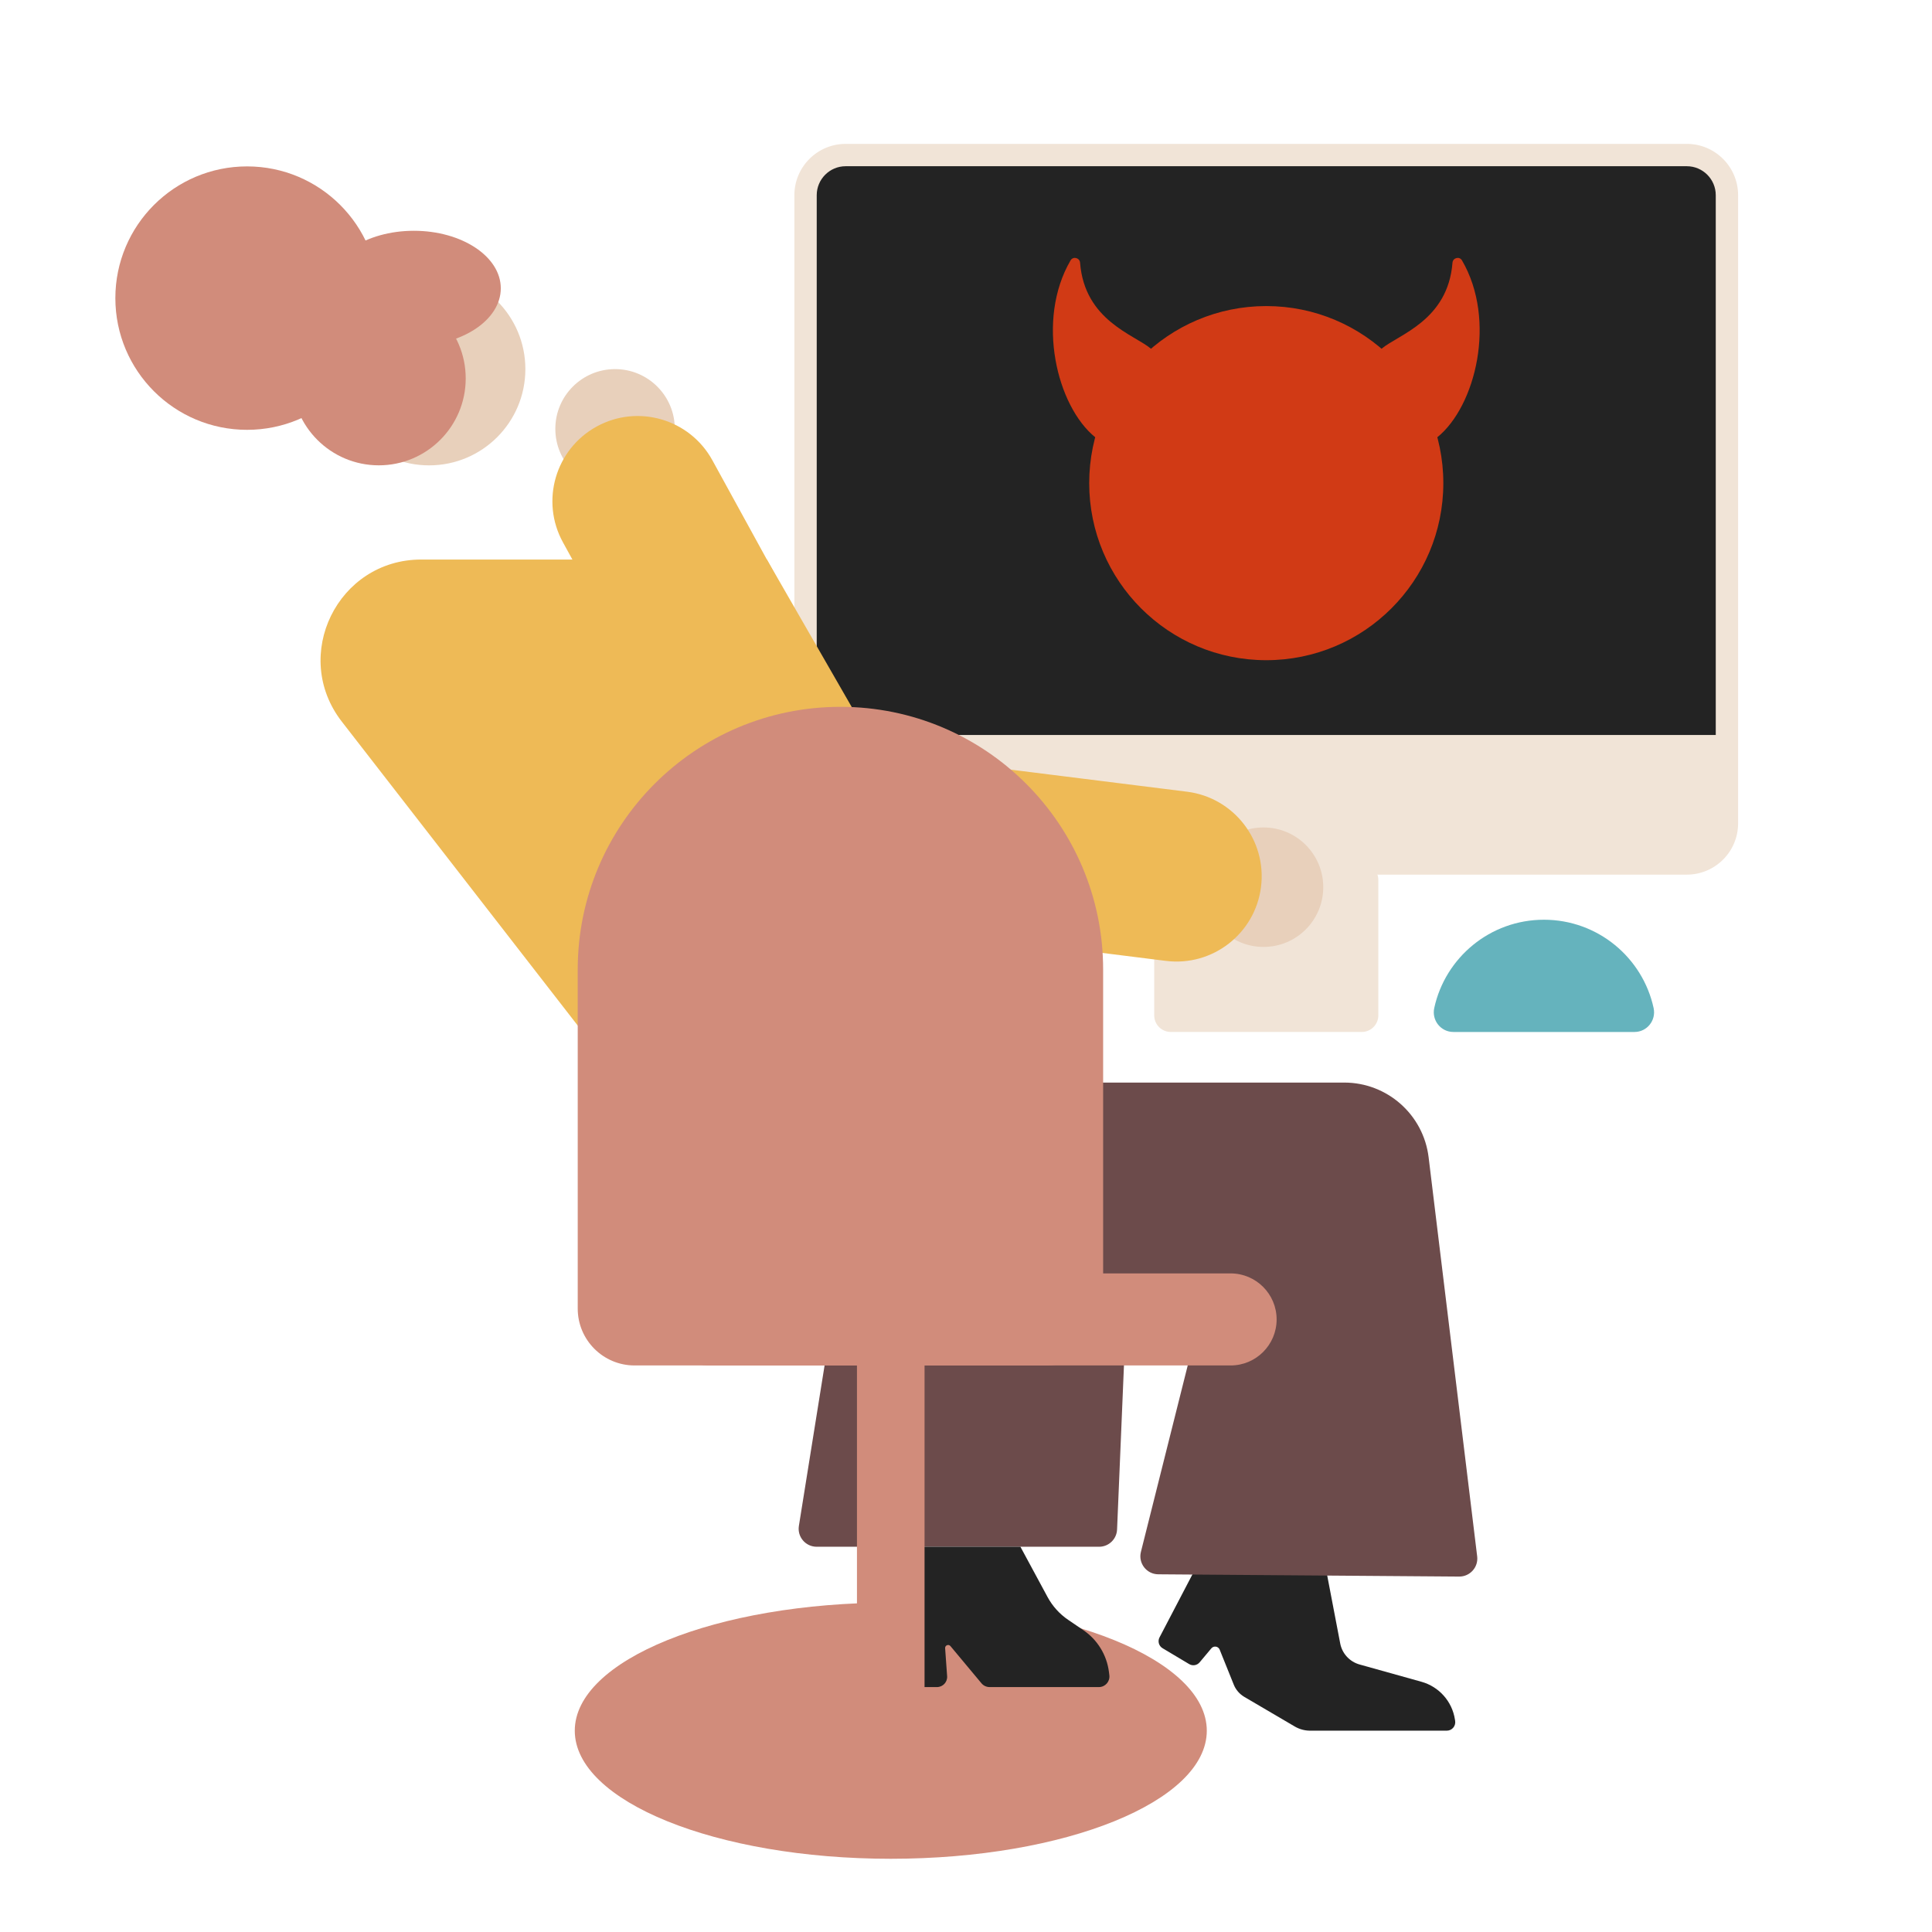 <svg width="620" height="620" viewBox="0 0 620 620" fill="none" xmlns="http://www.w3.org/2000/svg">
<path d="M285.863 596.502C341.87 596.502 387.273 578.101 387.273 555.402C387.273 532.703 341.87 514.302 285.863 514.302C229.856 514.302 184.453 532.703 184.453 555.402C184.453 578.101 229.856 596.502 285.863 596.502Z" fill="#D18C7B"/>
<path d="M456.167 539.7L436.297 534.15C433.117 533.26 430.707 530.65 430.087 527.4L425.887 505.45L389.277 492.58L372.097 525.47C371.457 526.7 371.887 528.22 373.077 528.93L381.627 534.03C382.727 534.69 384.147 534.45 384.977 533.46L388.737 528.97C389.507 528.06 390.967 528.29 391.407 529.39L395.927 540.62C396.587 542.26 397.777 543.64 399.297 544.54L415.517 554.06C417.007 554.93 418.697 555.39 420.427 555.39H464.297C465.957 555.39 467.227 553.91 466.977 552.26L466.897 551.78C466.007 546 461.807 541.28 456.167 539.7Z" fill="#232323"/>
<path d="M364.33 351.51H278.5L256.37 489.68C255.81 493.19 258.52 496.37 262.08 496.37H352.71C355.81 496.37 358.35 493.93 358.48 490.83L364.33 351.51Z" fill="#6C4B4B"/>
<path d="M281.621 347.409H431.381C445.171 347.409 456.801 357.699 458.461 371.399L474.041 499.459C474.461 502.919 471.751 505.959 468.261 505.939L371.691 505.209C367.951 505.179 365.221 501.659 366.131 498.019L388.251 409.919L281.631 409.849V347.409H281.621Z" fill="#6C4B4B"/>
<path d="M327.462 496.371H288.652L285.852 537.911C285.722 539.801 287.222 541.401 289.112 541.401H300.682C302.582 541.401 304.082 539.791 303.942 537.901L303.302 528.931C303.232 528.001 304.402 527.531 305.002 528.241L314.962 540.181C315.602 540.951 316.552 541.401 317.562 541.401H352.642C354.682 541.401 356.252 539.621 356.002 537.601L355.872 536.561C355.192 531.111 352.192 526.221 347.652 523.131L342.782 519.821C340.022 517.951 337.762 515.441 336.172 512.501L327.462 496.371Z" fill="#232323"/>
<path d="M375.722 277.087H437.002C439.942 277.087 442.322 279.467 442.322 282.407V325.847C442.322 328.787 439.942 331.167 437.002 331.167H375.722C372.782 331.167 370.402 328.787 370.402 325.847V282.407C370.402 279.477 372.782 277.087 375.722 277.087Z" fill="#F1E4D7"/>
<path d="M271.39 49.753H541.32C548.43 49.753 554.19 55.513 554.19 62.623V264.213C554.19 271.323 548.43 277.083 541.32 277.083H271.39C264.28 277.083 258.52 271.323 258.52 264.213V62.633C258.51 55.523 264.28 49.753 271.39 49.753Z" fill="#232323"/>
<path d="M541.316 280.681H271.386C262.306 280.681 254.926 273.291 254.926 264.221V62.631C254.926 53.551 262.316 46.171 271.386 46.171H541.316C550.396 46.171 557.776 53.561 557.776 62.631V264.221C557.786 273.301 550.396 280.681 541.316 280.681ZM271.386 53.341C266.266 53.341 262.096 57.511 262.096 62.631V264.221C262.096 269.341 266.266 273.511 271.386 273.511H541.316C546.436 273.511 550.606 269.341 550.606 264.221V62.631C550.606 57.511 546.436 53.341 541.316 53.341H271.386Z" fill="#F1E4D7"/>
<path d="M541.323 277.091H271.393C264.283 277.091 258.523 271.331 258.523 264.221V235.871H554.203V264.221C554.193 271.331 548.433 277.091 541.323 277.091Z" fill="#F1E4D7"/>
<path d="M406.359 211.862C437.74 211.862 463.179 186.423 463.179 155.042C463.179 123.661 437.74 98.222 406.359 98.222C374.978 98.222 349.539 123.661 349.539 155.042C349.539 186.423 374.978 211.862 406.359 211.862Z" fill="#D13A15"/>
<path d="M343.556 83.561C344.366 82.171 346.476 82.701 346.606 84.311C348.066 102.901 364.016 107.391 369.376 111.921C383.206 123.611 377.446 126.511 377.446 126.511C377.446 126.511 367.156 152.971 351.486 140.331C339.166 130.391 332.376 102.731 343.556 83.561Z" fill="#D13A15"/>
<path d="M469.169 83.561C468.359 82.171 466.249 82.701 466.119 84.311C464.659 102.901 448.709 107.391 443.349 111.921C429.519 123.611 435.279 126.511 435.279 126.511C435.279 126.511 445.569 152.971 461.239 140.331C473.559 130.391 480.349 102.731 469.169 83.561Z" fill="#D13A15"/>
<path d="M466.413 331.172H524.523C528.553 331.172 531.523 327.432 530.663 323.492C527.143 307.292 512.723 295.152 495.463 295.152C478.203 295.152 463.783 307.292 460.263 323.492C459.413 327.442 462.373 331.172 466.413 331.172Z" fill="#65B3BD"/>
<path d="M197.381 156.791C207.968 156.791 216.551 148.208 216.551 137.621C216.551 127.034 207.968 118.451 197.381 118.451C186.794 118.451 178.211 127.034 178.211 137.621C178.211 148.208 186.794 156.791 197.381 156.791Z" fill="#E8D0BB"/>
<path d="M137.706 149.342C154.766 149.342 168.596 135.513 168.596 118.452C168.596 101.392 154.766 87.562 137.706 87.562C120.646 87.562 106.816 101.392 106.816 118.452C106.816 135.513 120.646 149.342 137.706 149.342Z" fill="#E8D0BB"/>
<path d="M121.562 149.329C136.965 149.329 149.452 136.842 149.452 121.439C149.452 106.036 136.965 93.549 121.562 93.549C106.159 93.549 93.672 106.036 93.672 121.439C93.672 136.842 106.159 149.329 121.562 149.329Z" fill="#D18C7B"/>
<path d="M79.29 137.937C102.635 137.937 121.56 119.013 121.56 95.668C121.56 72.322 102.635 53.398 79.29 53.398C55.944 53.398 37.02 72.322 37.02 95.668C37.02 119.013 55.944 137.937 79.29 137.937Z" fill="#D18C7B"/>
<path d="M132.82 110.98C148.223 110.98 160.71 102.715 160.71 92.52C160.71 82.324 148.223 74.06 132.82 74.06C117.416 74.06 104.93 82.324 104.93 92.52C104.93 102.715 117.416 110.98 132.82 110.98Z" fill="#D18C7B"/>
<path d="M246.107 179.562H135.177C108.357 179.562 93.257 210.403 109.697 231.583L199.597 347.402H342.657L246.107 179.562Z" fill="#EEBA56"/>
<path d="M405.479 303.879C416.066 303.879 424.649 295.296 424.649 284.709C424.649 274.122 416.066 265.539 405.479 265.539C394.891 265.539 386.309 274.122 386.309 284.709C386.309 295.296 394.891 303.879 405.479 303.879Z" fill="#E8D0BB"/>
<path d="M380.929 254.068L315.009 245.818C300.019 243.938 286.349 254.578 284.469 269.568C282.589 284.558 293.229 298.228 308.219 300.108L374.139 308.358C389.129 310.238 402.799 299.598 404.679 284.608C406.549 269.618 395.919 255.948 380.929 254.068Z" fill="#EEBA56"/>
<path d="M180.648 174.021L212.608 232.261C219.878 245.501 236.508 250.351 249.748 243.081C262.988 235.811 267.838 219.181 260.568 205.941L228.608 147.701C221.338 134.461 204.708 129.611 191.468 136.881C178.228 144.151 173.378 160.781 180.648 174.021Z" fill="#EEBA56"/>
<path d="M269.698 226.83C223.138 226.83 185.398 264.57 185.398 311.13V419.94C185.398 430.02 193.568 438.19 203.648 438.19H335.758C345.838 438.19 354.008 430.02 354.008 419.94V311.13C353.998 264.57 316.258 226.83 269.698 226.83Z" fill="#D18C7B"/>
<path d="M394.911 408.65H227.551C219.391 408.65 212.781 415.26 212.781 423.42C212.781 431.58 219.391 438.19 227.551 438.19H394.911C403.071 438.19 409.681 431.58 409.681 423.42C409.681 415.27 403.071 408.65 394.911 408.65Z" fill="#D18C7B"/>
<path d="M296.698 421.898H275.008V562.898H296.698V421.898Z" fill="#D18C7B"/>
</svg>
